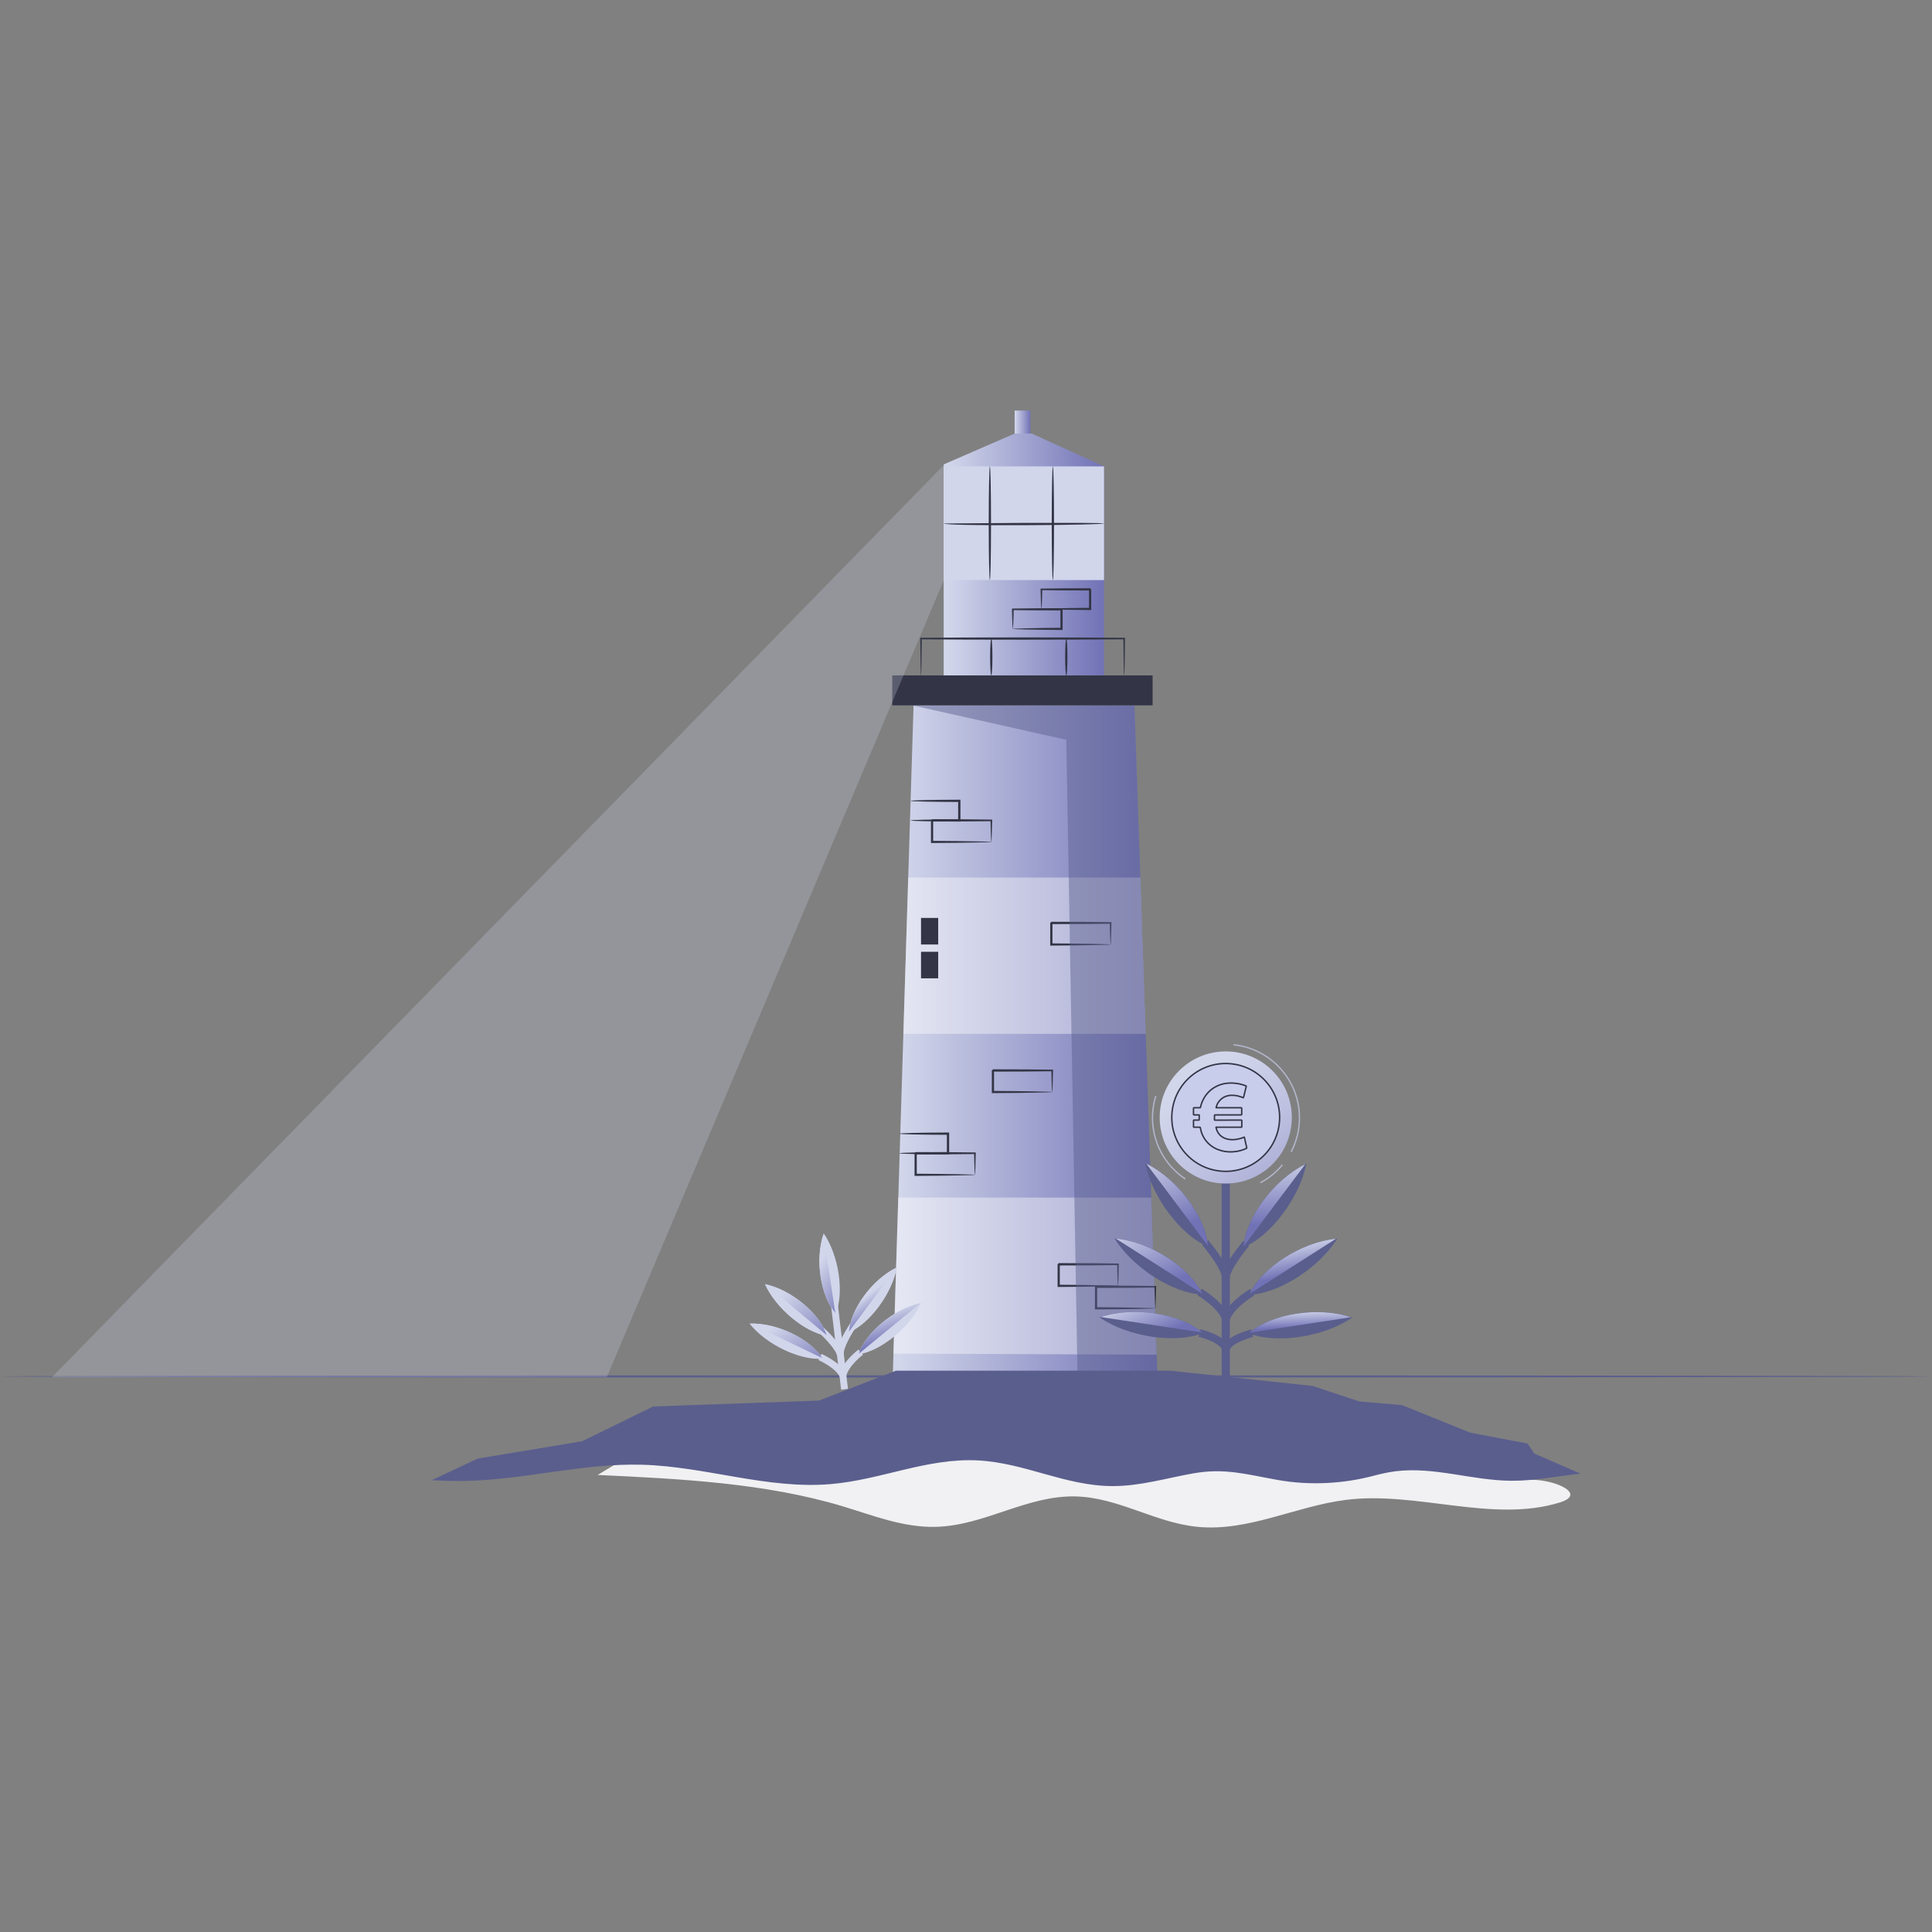 <svg xmlns="http://www.w3.org/2000/svg" width="160" height="160" viewBox="0 0 160 160" fill="none"><rect x="0" y="0" width="160" height="160" fill="#808080" stroke="none"/><path d="M160 113.989C160 114.039 124.18 114.081 80.004 114.081C35.827 114.081 0 114.039 0 113.989C0 113.94 35.813 113.898 80.004 113.898C124.194 113.898 160 113.94 160 113.989Z" fill="#5A5E8D"></path><path d="M49.482 122.148C56.373 122.472 63.401 122.818 69.816 124.753C72.315 125.508 74.811 126.514 77.501 126.447C81.536 126.345 85.013 123.842 89.048 123.927C92.627 124.004 95.638 126.105 99.19 126.447C103.38 126.85 107.249 124.76 111.411 124.22C117.289 123.457 123.58 126.151 129.164 124.432C131.392 123.747 128.949 122.603 126.958 122.55C126.958 122.55 119.587 122.451 117.596 121.007C115.605 119.563 114.052 119.394 112.911 119.055C111.771 118.716 109.879 119.465 109.879 119.465L86.923 119.765L69.692 118.391L54.311 119.267L49.486 122.151L49.482 122.148Z" fill="#F1F1F3"></path><path d="M75.658 58.411L73.893 115.32L95.879 115.055L93.951 58.414L75.658 58.411Z" fill="url(#paint0_linear_376_10747)"></path><path d="M95.455 55.933H73.893V58.414H95.455V55.933Z" fill="#333546"></path><path d="M78.15 55.933V38.462L84.028 35.906H85.443L91.427 38.624V55.933H78.15Z" fill="url(#paint1_linear_376_10747)"></path><path d="M91.43 38.624H78.15V48.039H91.43V38.624Z" fill="#D2D6EB"></path><path d="M84.028 35.906V34H85.334V35.906H84.243" fill="url(#paint2_linear_376_10747)"></path><path opacity="0.4" d="M94.438 72.673H75.213L74.811 85.621H94.876L94.438 72.673Z" fill="white"></path><path d="M93.097 55.933C93.097 55.933 93.083 55.862 93.079 55.724C93.076 55.569 93.069 55.368 93.061 55.121C93.054 54.57 93.044 53.815 93.033 52.883L93.097 52.946C91.028 52.964 88.024 52.978 84.688 52.978C81.352 52.978 78.344 52.968 76.276 52.946L76.339 52.883C76.329 53.815 76.318 54.574 76.311 55.121C76.304 55.368 76.297 55.566 76.293 55.724C76.286 55.862 76.283 55.933 76.276 55.933C76.269 55.933 76.262 55.862 76.258 55.724C76.254 55.566 76.248 55.368 76.24 55.121C76.233 54.57 76.223 53.815 76.212 52.883V52.819H76.279C78.348 52.798 81.352 52.787 84.692 52.787C88.031 52.787 91.035 52.798 93.1 52.819H93.167V52.886C93.153 53.818 93.143 54.577 93.136 55.124C93.129 55.371 93.121 55.569 93.118 55.728C93.111 55.866 93.107 55.936 93.1 55.936L93.097 55.933Z" fill="#333546"></path><path d="M88.306 55.933C88.253 55.933 88.211 55.252 88.211 54.408C88.211 53.564 88.253 52.883 88.306 52.883C88.359 52.883 88.402 53.564 88.402 54.408C88.402 55.252 88.359 55.933 88.306 55.933Z" fill="#333546"></path><path d="M82.093 55.933C82.04 55.933 81.998 55.252 81.998 54.408C81.998 53.564 82.04 52.883 82.093 52.883C82.146 52.883 82.189 53.564 82.189 54.408C82.189 55.252 82.146 55.933 82.093 55.933Z" fill="#333546"></path><path d="M81.977 48.039C81.924 48.039 81.882 45.932 81.882 43.334C81.882 40.736 81.924 38.624 81.977 38.624C82.03 38.624 82.072 40.732 82.072 43.334C82.072 45.935 82.03 48.039 81.977 48.039Z" fill="#333546"></path><path d="M87.194 48.039C87.141 48.039 87.099 45.932 87.099 43.334C87.099 40.736 87.141 38.624 87.194 38.624C87.247 38.624 87.29 40.732 87.29 43.334C87.29 45.935 87.247 48.039 87.194 48.039Z" fill="#333546"></path><path d="M91.427 43.355C91.427 43.355 91.24 43.383 90.905 43.397C90.531 43.408 90.054 43.422 89.482 43.44C88.282 43.468 86.619 43.489 84.787 43.496C82.951 43.503 81.292 43.496 80.092 43.471C78.892 43.45 78.14 43.397 78.15 43.355C79.128 43.348 81.426 43.33 84.79 43.302C86.605 43.302 88.246 43.302 89.486 43.302C90.057 43.309 90.537 43.316 90.908 43.32C91.243 43.327 91.431 43.341 91.431 43.351L91.427 43.355Z" fill="#333546"></path><path opacity="0.4" d="M74.387 99.177H95.338L95.78 112.189L73.985 112.097L74.387 99.177Z" fill="white"></path><path d="M75.411 67.946C75.411 67.921 75.845 67.9 76.569 67.882C77.289 67.865 78.298 67.854 79.446 67.85L79.35 67.946C79.35 67.685 79.35 67.413 79.35 67.134C79.35 66.855 79.35 66.583 79.35 66.322L79.446 66.417C78.298 66.414 77.292 66.403 76.569 66.385C75.849 66.368 75.411 66.347 75.411 66.322C75.411 66.297 75.845 66.276 76.569 66.258C77.289 66.241 78.298 66.23 79.446 66.227H79.541V66.322C79.541 66.583 79.541 66.855 79.541 67.134C79.541 67.413 79.541 67.685 79.541 67.946V68.041H79.446C78.298 68.038 77.292 68.023 76.569 68.009C75.849 67.992 75.411 67.971 75.411 67.946Z" fill="#333546"></path><path d="M86.245 50.433C86.245 50.433 86.227 50.295 86.213 50.02C86.202 49.741 86.185 49.328 86.178 48.812V48.745H86.245C87.269 48.728 88.698 48.714 90.276 48.714C90.192 48.629 90.393 48.83 90.371 48.809V49.229C90.371 49.367 90.371 49.504 90.371 49.642C90.371 49.914 90.371 50.175 90.371 50.429V50.521H90.28C89.09 50.514 88.07 50.496 87.353 50.479C87.028 50.468 86.753 50.461 86.527 50.454C86.337 50.447 86.238 50.44 86.248 50.429C86.255 50.422 86.368 50.415 86.57 50.405C86.803 50.398 87.085 50.39 87.417 50.38C88.137 50.362 89.129 50.341 90.28 50.337L90.188 50.429C90.188 50.175 90.188 49.914 90.188 49.642C90.188 49.508 90.188 49.37 90.188 49.229V48.812V48.805C90.167 48.784 90.371 48.989 90.283 48.901C88.702 48.901 87.272 48.89 86.252 48.873L86.319 48.805C86.312 49.293 86.294 49.691 86.284 49.974C86.269 50.256 86.263 50.419 86.252 50.429L86.245 50.433Z" fill="#333546"></path><path d="M83.876 52.085C83.876 52.085 83.859 51.947 83.844 51.672C83.834 51.393 83.816 50.98 83.809 50.465V50.398H83.876C84.9 50.38 86.33 50.366 87.908 50.366C87.823 50.281 88.024 50.482 88.003 50.461V50.881C88.003 51.019 88.003 51.157 88.003 51.294C88.003 51.566 88.003 51.827 88.003 52.081V52.173H87.911C86.721 52.166 85.701 52.148 84.985 52.131C84.66 52.12 84.385 52.113 84.159 52.106C83.968 52.099 83.869 52.092 83.88 52.081C83.887 52.074 84 52.067 84.201 52.057C84.434 52.05 84.716 52.042 85.048 52.032C85.768 52.014 86.76 51.993 87.911 51.99L87.819 52.081C87.819 51.827 87.819 51.566 87.819 51.294C87.819 51.16 87.819 51.022 87.819 50.881V50.465V50.458C87.798 50.436 88.003 50.641 87.915 50.553C86.333 50.553 84.903 50.542 83.883 50.525L83.95 50.458C83.943 50.945 83.926 51.344 83.915 51.626C83.901 51.908 83.894 52.071 83.883 52.081L83.876 52.085Z" fill="#333546"></path><path d="M74.475 95.509C74.475 95.484 74.909 95.463 75.633 95.446C76.353 95.428 77.363 95.417 78.51 95.414L78.415 95.509C78.415 95.248 78.415 94.976 78.415 94.697C78.415 94.418 78.415 94.147 78.415 93.885L78.51 93.981C77.363 93.977 76.357 93.966 75.633 93.949C74.913 93.931 74.475 93.91 74.475 93.885C74.475 93.861 74.909 93.839 75.633 93.822C76.353 93.804 77.363 93.793 78.51 93.79H78.606V93.885C78.606 94.147 78.606 94.418 78.606 94.697C78.606 94.976 78.606 95.248 78.606 95.509V95.605H78.51C77.363 95.601 76.357 95.587 75.633 95.573C74.913 95.555 74.475 95.534 74.475 95.509Z" fill="#333546"></path><path d="M82.093 69.725C82.093 69.725 82.076 69.541 82.065 69.231C82.055 68.924 82.037 68.486 82.03 67.942L82.093 68.006C80.886 68.023 79.132 68.038 77.186 68.038C77.102 68.122 77.303 67.921 77.282 67.942V68.857C77.282 69.153 77.282 69.443 77.282 69.725L77.19 69.633C78.588 69.64 79.802 69.658 80.678 69.676C81.091 69.686 81.437 69.693 81.712 69.7C81.956 69.707 82.093 69.714 82.1 69.725C82.108 69.736 81.987 69.739 81.754 69.75C81.486 69.757 81.147 69.764 80.741 69.774C79.873 69.792 78.63 69.813 77.19 69.817H77.098V69.725C77.098 69.446 77.098 69.157 77.098 68.857C77.098 68.708 77.098 68.556 77.098 68.405V67.949V67.942C77.077 67.96 77.282 67.759 77.194 67.843C79.142 67.843 80.897 67.854 82.1 67.875H82.168V67.939C82.157 68.511 82.143 68.963 82.132 69.266C82.122 69.57 82.111 69.728 82.104 69.718L82.093 69.725Z" fill="#333546"></path><path d="M87.134 90.436C87.134 90.436 87.117 90.253 87.106 89.942C87.096 89.635 87.078 89.197 87.071 88.654L87.134 88.717C85.927 88.735 84.173 88.749 82.228 88.749C82.143 88.834 82.344 88.632 82.323 88.654V89.116C82.323 89.268 82.323 89.42 82.323 89.568C82.323 89.864 82.323 90.154 82.323 90.436L82.231 90.344C83.629 90.352 84.843 90.369 85.719 90.387C86.132 90.397 86.478 90.404 86.753 90.412C86.997 90.419 87.134 90.426 87.141 90.436C87.148 90.443 87.028 90.45 86.796 90.461C86.527 90.468 86.188 90.475 85.782 90.486C84.914 90.503 83.671 90.525 82.231 90.528H82.139V90.436C82.139 90.157 82.139 89.868 82.139 89.568C82.139 89.42 82.139 89.268 82.139 89.116V88.661V88.654C82.118 88.671 82.323 88.47 82.235 88.555C84.183 88.555 85.938 88.565 87.141 88.587H87.209V88.654C87.198 89.225 87.184 89.677 87.173 89.981C87.163 90.284 87.152 90.443 87.145 90.433L87.134 90.436Z" fill="#333546"></path><path d="M80.734 97.292C80.734 97.292 80.717 97.108 80.706 96.798C80.695 96.49 80.678 96.053 80.671 95.509L80.734 95.573C79.527 95.59 77.772 95.605 75.827 95.605C75.743 95.689 75.944 95.488 75.923 95.509V95.972C75.923 96.123 75.923 96.275 75.923 96.424C75.923 96.72 75.923 97.01 75.923 97.292L75.831 97.2C77.229 97.207 78.443 97.225 79.319 97.243C79.732 97.253 80.078 97.26 80.353 97.267C80.597 97.274 80.734 97.281 80.741 97.292C80.748 97.299 80.628 97.306 80.395 97.317C80.127 97.324 79.788 97.331 79.382 97.341C78.514 97.359 77.271 97.38 75.831 97.384H75.739V97.292C75.739 97.013 75.739 96.724 75.739 96.424C75.739 96.275 75.739 96.123 75.739 95.972V95.516V95.509C75.718 95.527 75.923 95.326 75.834 95.41C77.783 95.41 79.537 95.421 80.741 95.442H80.808V95.509C80.798 96.081 80.784 96.533 80.773 96.837C80.763 97.14 80.752 97.299 80.745 97.288L80.734 97.292Z" fill="#333546"></path><path d="M92.581 106.488C92.581 106.488 92.564 106.304 92.553 105.994C92.543 105.687 92.525 105.249 92.518 104.705L92.581 104.769C91.374 104.786 89.62 104.801 87.674 104.801C87.59 104.885 87.791 104.684 87.77 104.705V105.168C87.77 105.319 87.77 105.471 87.77 105.62C87.77 105.916 87.77 106.206 87.77 106.488L87.678 106.396C89.076 106.403 90.29 106.421 91.166 106.439C91.579 106.449 91.925 106.456 92.2 106.463C92.444 106.47 92.581 106.477 92.588 106.488C92.596 106.495 92.475 106.502 92.243 106.513C91.974 106.52 91.635 106.527 91.229 106.537C90.361 106.555 89.118 106.576 87.678 106.58H87.586V106.488C87.586 106.209 87.586 105.92 87.586 105.62C87.586 105.471 87.586 105.319 87.586 105.168V104.712V104.705C87.565 104.723 87.77 104.522 87.682 104.606C89.63 104.606 91.385 104.617 92.588 104.638H92.656V104.702C92.645 105.274 92.631 105.725 92.62 106.029C92.61 106.333 92.599 106.491 92.592 106.481L92.581 106.488Z" fill="#333546"></path><path d="M95.674 108.348C95.674 108.348 95.656 108.165 95.646 107.854C95.635 107.547 95.617 107.109 95.61 106.566L95.674 106.629C94.466 106.647 92.712 106.661 90.767 106.661C90.682 106.746 90.883 106.544 90.862 106.566V107.028C90.862 107.18 90.862 107.332 90.862 107.48C90.862 107.776 90.862 108.066 90.862 108.348L90.77 108.256C92.168 108.264 93.383 108.281 94.258 108.299C94.671 108.309 95.017 108.317 95.293 108.324C95.536 108.331 95.674 108.338 95.681 108.348C95.688 108.359 95.568 108.362 95.335 108.373C95.067 108.38 94.728 108.387 94.322 108.398C93.453 108.415 92.211 108.437 90.77 108.44H90.679V108.348C90.679 108.069 90.679 107.78 90.679 107.48C90.679 107.332 90.679 107.18 90.679 107.028V106.573V106.566C90.657 106.583 90.862 106.382 90.774 106.467C92.723 106.467 94.477 106.477 95.681 106.498H95.748V106.566C95.737 107.137 95.723 107.589 95.713 107.893C95.702 108.196 95.692 108.355 95.684 108.345L95.674 108.348Z" fill="#333546"></path><path d="M91.971 78.219C91.971 78.219 91.953 78.035 91.942 77.724C91.932 77.417 91.914 76.979 91.907 76.436L91.971 76.499C90.763 76.517 89.009 76.531 87.064 76.531C86.979 76.616 87.18 76.415 87.159 76.436V76.898C87.159 77.05 87.159 77.202 87.159 77.35C87.159 77.647 87.159 77.936 87.159 78.219L87.067 78.127C88.465 78.134 89.68 78.151 90.555 78.169C90.968 78.18 91.314 78.187 91.589 78.194C91.833 78.201 91.971 78.208 91.978 78.219C91.985 78.226 91.865 78.233 91.632 78.243C91.364 78.25 91.025 78.257 90.619 78.268C89.75 78.286 88.508 78.307 87.067 78.31H86.975V78.219C86.975 77.94 86.975 77.65 86.975 77.35C86.975 77.202 86.975 77.05 86.975 76.898V76.443V76.436C86.954 76.457 87.159 76.252 87.071 76.337C89.019 76.337 90.774 76.347 91.978 76.369H92.045V76.436C92.034 77.008 92.02 77.46 92.01 77.763C91.999 78.067 91.988 78.226 91.981 78.215L91.971 78.219Z" fill="#333546"></path><path opacity="0.47" d="M75.658 58.436L88.306 61.267L89.249 114.657H95.879L93.951 58.436H75.658Z" fill="#5A5E8D"></path><path d="M77.698 76.019H76.276V78.219H77.698V76.019Z" fill="#333546"></path><path d="M77.698 78.822H76.276V81.021H77.698V78.822Z" fill="#333546"></path><path d="M105.841 122.568C108.464 123.034 111.259 122.882 113.766 122.215C114.366 122.056 114.973 121.918 115.605 121.84C118.779 121.452 121.928 122.61 125.161 122.631C127.099 122.642 128.977 122.246 130.891 122.042C129.178 121.29 127.06 120.375 127.06 120.375L126.51 119.549L121.751 118.646L116.113 116.365L112.569 116.058L108.697 114.777L96.938 113.516H74.197L67.828 115.991L54.092 116.478L48.211 119.359L39.566 120.792L35.753 122.585C36.717 122.635 37.684 122.666 38.651 122.642C43.562 122.525 48.289 121.163 53.196 121.304C58.487 121.456 63.539 123.351 68.792 122.907C72.975 122.554 76.756 120.735 80.96 120.944C84.875 121.138 88.222 123.069 92.151 123.072C94.467 123.072 96.624 122.402 98.855 122.013C101.453 121.562 103.182 122.095 105.837 122.568H105.841Z" fill="#5A5E8D"></path><path opacity="0.25" d="M78.217 38.459L4.303 114.053L50.259 114.035L78.217 47.919V38.459Z" fill="#D2D6EB"></path><path d="M69.004 107.25L69.943 115.056" stroke="#D2D6EB" stroke-width="0.57" stroke-miterlimit="10"></path><path d="M67.906 112.38C67.938 112.397 69.388 113.022 69.805 113.908" stroke="#D2D6EB" stroke-width="0.57" stroke-miterlimit="10"></path><path d="M62.07 109.612C64.383 109.524 67.157 110.918 68.121 112.521C66.236 112.683 63.44 111.338 62.07 109.612Z" fill="#D2D6EB"></path><path d="M68.086 112.468C67.104 110.908 64.421 109.563 62.152 109.616L68.086 112.468Z" fill="url(#paint3_linear_376_10747)"></path><path d="M71.284 111.977C71.256 112.002 69.996 112.952 69.801 113.912" stroke="#D2D6EB" stroke-width="0.57" stroke-miterlimit="10"></path><path d="M76.297 107.903C74.031 108.366 71.665 110.378 71.108 112.164C72.978 111.875 75.376 109.905 76.297 107.903Z" fill="#D2D6EB"></path><path d="M71.132 112.101L76.223 107.925C74.006 108.412 71.718 110.353 71.132 112.101Z" fill="url(#paint4_linear_376_10747)"></path><path d="M69.6 112.231C69.53 111.656 68.495 110.604 68.022 110.156" stroke="#D2D6EB" stroke-width="0.57" stroke-miterlimit="10"></path><path d="M63.338 106.34C65.601 106.823 67.948 108.853 68.492 110.643C66.624 110.339 64.242 108.348 63.338 106.34Z" fill="#D2D6EB"></path><path d="M68.467 110.583C67.899 108.828 65.629 106.866 63.412 106.361L68.467 110.583Z" fill="url(#paint5_linear_376_10747)"></path><path d="M69.593 112.157C69.522 111.582 70.281 110.315 70.635 109.767" stroke="#D2D6EB" stroke-width="0.57" stroke-miterlimit="10"></path><path d="M74.285 104.952C72.198 105.958 70.402 108.486 70.299 110.353C72.043 109.616 73.886 107.116 74.285 104.952Z" fill="#D2D6EB"></path><path d="M70.306 110.286L74.218 104.988C72.188 106.004 70.448 108.447 70.306 110.286Z" fill="url(#paint6_linear_376_10747)"></path><path d="M68.216 102.142C67.454 104.327 67.969 107.388 69.215 108.782C69.925 107.028 69.463 103.96 68.216 102.142Z" fill="#D2D6EB"></path><path d="M69.177 108.729L68.195 102.22C67.479 104.373 67.973 107.332 69.177 108.729Z" fill="url(#paint7_linear_376_10747)"></path><path d="M101.513 97.751V119.666" stroke="#5A5E8D" stroke-width="0.68" stroke-miterlimit="10"></path><path d="M101.513 105.859C101.513 105.111 102.678 103.611 103.211 102.965" stroke="#5A5E8D" stroke-width="0.64" stroke-miterlimit="10"></path><path d="M103.705 107.014C103.666 107.039 101.908 108.062 101.513 109.259" stroke="#5A5E8D" stroke-width="0.64" stroke-miterlimit="10"></path><path d="M103.705 110.41C103.705 110.41 101.682 110.897 101.513 111.773" stroke="#5A5E8D" stroke-width="0.64" stroke-miterlimit="10"></path><path d="M108.181 96.378C105.484 97.652 103.144 100.889 102.992 103.293C105.244 102.361 107.641 99.163 108.181 96.378Z" fill="#5A5E8D"></path><path d="M103.002 103.205L108.093 96.424C105.466 97.708 103.2 100.836 103.002 103.205Z" fill="url(#paint8_linear_376_10747)"></path><path d="M110.737 102.58C107.765 102.824 104.436 105.033 103.447 107.229C105.883 107.148 109.251 104.998 110.737 102.58Z" fill="#5A5E8D"></path><path d="M103.49 107.152L110.638 102.591C107.729 102.873 104.506 105.005 103.49 107.152Z" fill="url(#paint9_linear_376_10747)"></path><path d="M111.976 109.118C109.159 108.14 105.219 108.807 103.43 110.417C105.689 111.328 109.643 110.728 111.976 109.118Z" fill="#5A5E8D"></path><path d="M111.881 109.09C109.106 108.168 105.297 108.814 103.497 110.364L111.881 109.09Z" fill="url(#paint10_linear_376_10747)"></path><path d="M101.513 105.803C101.513 105.055 100.348 103.554 99.815 102.908" stroke="#5A5E8D" stroke-width="0.64" stroke-miterlimit="10"></path><path d="M99.338 106.996C99.377 107.021 101.135 108.045 101.53 109.241" stroke="#5A5E8D" stroke-width="0.64" stroke-miterlimit="10"></path><path d="M99.338 110.392C99.338 110.392 101.361 110.879 101.53 111.755" stroke="#5A5E8D" stroke-width="0.64" stroke-miterlimit="10"></path><path d="M94.844 96.325C97.541 97.599 99.882 100.836 100.034 103.24C97.781 102.308 95.384 99.11 94.844 96.325Z" fill="#5A5E8D"></path><path d="M100.023 103.152C99.825 100.787 97.559 97.656 94.933 96.371L100.023 103.152Z" fill="url(#paint11_linear_376_10747)"></path><path d="M92.303 102.562C95.275 102.806 98.604 105.016 99.592 107.212C97.157 107.13 93.789 104.981 92.303 102.562Z" fill="#5A5E8D"></path><path d="M99.554 107.134C98.537 104.988 95.314 102.855 92.405 102.573L99.554 107.134Z" fill="url(#paint12_linear_376_10747)"></path><path d="M91.064 109.1C93.88 108.122 97.82 108.79 99.61 110.399C97.351 111.31 93.397 110.71 91.064 109.1Z" fill="#5A5E8D"></path><path d="M91.162 109.072L99.546 110.346C97.75 108.797 93.941 108.151 91.162 109.072Z" fill="url(#paint13_linear_376_10747)"></path><path d="M101.513 98.016C104.535 98.016 106.984 95.566 106.984 92.544C106.984 89.522 104.535 87.072 101.513 87.072C98.491 87.072 96.041 89.522 96.041 92.544C96.041 95.566 98.491 98.016 101.513 98.016Z" fill="url(#paint14_linear_376_10747)"></path><path d="M105.914 93.264C106.314 90.831 104.665 88.534 102.232 88.134C99.798 87.734 97.501 89.383 97.101 91.816C96.701 94.25 98.35 96.547 100.784 96.947C103.217 97.347 105.514 95.698 105.914 93.264Z" fill="#C9CDEC" stroke="#333546" stroke-width="0.12" stroke-miterlimit="10"></path><path d="M101.714 92.763C102.078 92.763 102.445 92.763 102.808 92.763C102.826 92.763 102.84 92.763 102.84 92.787C102.84 92.964 102.84 93.141 102.84 93.317C102.84 93.342 102.833 93.349 102.808 93.349C102.304 93.349 101.799 93.349 101.294 93.349C101.107 93.349 100.92 93.349 100.729 93.349C100.715 93.349 100.697 93.342 100.704 93.37C100.754 93.561 100.817 93.741 100.941 93.899C101.1 94.101 101.308 94.235 101.552 94.309C101.873 94.408 102.198 94.401 102.526 94.334C102.699 94.298 102.868 94.249 103.031 94.171C103.048 94.164 103.052 94.171 103.055 94.185C103.098 94.376 103.14 94.567 103.183 94.754C103.204 94.853 103.225 94.951 103.25 95.05C103.257 95.079 103.25 95.089 103.225 95.1C102.95 95.237 102.657 95.322 102.349 95.364C101.943 95.421 101.541 95.403 101.146 95.294C100.743 95.184 100.383 94.994 100.08 94.701C99.776 94.404 99.571 94.051 99.462 93.645C99.437 93.557 99.419 93.472 99.402 93.384C99.398 93.359 99.388 93.352 99.363 93.352C99.201 93.352 99.038 93.352 98.876 93.352C98.851 93.352 98.841 93.349 98.841 93.32C98.841 93.144 98.841 92.971 98.841 92.794C98.841 92.766 98.851 92.763 98.876 92.763C99.01 92.763 99.144 92.763 99.278 92.763C99.303 92.763 99.314 92.756 99.31 92.731C99.31 92.607 99.31 92.484 99.317 92.36C99.317 92.336 99.317 92.325 99.285 92.329C99.148 92.329 99.013 92.329 98.876 92.329C98.844 92.329 98.841 92.318 98.841 92.29C98.841 92.117 98.841 91.944 98.841 91.771C98.841 91.746 98.847 91.739 98.872 91.739C99.038 91.739 99.204 91.739 99.374 91.739C99.402 91.739 99.412 91.732 99.416 91.704C99.479 91.432 99.575 91.174 99.716 90.931C99.942 90.546 100.245 90.239 100.637 90.02C100.934 89.85 101.252 89.751 101.59 89.713C101.869 89.681 102.145 89.688 102.424 89.727C102.674 89.762 102.918 89.826 103.154 89.917C103.218 89.942 103.218 89.942 103.2 90.009C103.13 90.299 103.055 90.588 102.985 90.881C102.978 90.906 102.974 90.913 102.946 90.902C102.646 90.779 102.335 90.701 102.007 90.708C101.523 90.715 101.139 90.913 100.874 91.326C100.796 91.446 100.75 91.58 100.715 91.714C100.708 91.746 100.726 91.739 100.743 91.739C101.015 91.739 101.287 91.739 101.559 91.739C101.972 91.739 102.381 91.739 102.794 91.739C102.826 91.739 102.833 91.746 102.833 91.778C102.833 91.951 102.833 92.12 102.833 92.293C102.833 92.318 102.826 92.329 102.801 92.329C102.296 92.329 101.795 92.329 101.29 92.329C101.064 92.329 100.842 92.329 100.616 92.329C100.591 92.329 100.584 92.336 100.581 92.36C100.574 92.484 100.581 92.611 100.574 92.734C100.574 92.759 100.581 92.766 100.606 92.766C100.973 92.766 101.34 92.766 101.707 92.766L101.714 92.763Z" stroke="#333546" stroke-width="0.12" stroke-miterlimit="10"></path><path d="M98.159 97.638C96.525 96.547 95.444 94.683 95.444 92.572C95.444 91.944 95.54 91.337 95.72 90.765" stroke="#B2B5CB" stroke-width="0.11" stroke-miterlimit="10"></path><path d="M106.208 96.462C105.703 97.07 105.082 97.578 104.379 97.948" stroke="#B2B5CB" stroke-width="0.11" stroke-miterlimit="10"></path><path d="M102.152 86.521C105.216 86.832 107.616 89.43 107.616 92.576C107.616 93.592 107.366 94.552 106.924 95.396" stroke="#B2B5CB" stroke-width="0.11" stroke-miterlimit="10"></path><defs><linearGradient id="paint0_linear_376_10747" x1="73.893" y1="86.867" x2="95.879" y2="86.867" gradientUnits="userSpaceOnUse"><stop offset="0.03" stop-color="#D2D6EB"></stop><stop offset="0.25" stop-color="#BBBFDE"></stop><stop offset="1" stop-color="#7172B6"></stop></linearGradient><linearGradient id="paint1_linear_376_10747" x1="78.15" y1="45.918" x2="91.427" y2="45.918" gradientUnits="userSpaceOnUse"><stop offset="0.03" stop-color="#D2D6EB"></stop><stop offset="0.25" stop-color="#BBBFDE"></stop><stop offset="1" stop-color="#7172B6"></stop></linearGradient><linearGradient id="paint2_linear_376_10747" x1="84.028" y1="34.953" x2="85.334" y2="34.953" gradientUnits="userSpaceOnUse"><stop offset="0.03" stop-color="#D2D6EB"></stop><stop offset="0.25" stop-color="#BBBFDE"></stop><stop offset="1" stop-color="#7172B6"></stop></linearGradient><linearGradient id="paint3_linear_376_10747" x1="64.069" y1="109.627" x2="67.655" y2="114.416" gradientUnits="userSpaceOnUse"><stop offset="0.03" stop-color="#D2D6EB"></stop><stop offset="0.25" stop-color="#BBBFDE"></stop><stop offset="1" stop-color="#7172B6"></stop></linearGradient><linearGradient id="paint4_linear_376_10747" x1="73.198" y1="108.552" x2="74.03" y2="111.072" gradientUnits="userSpaceOnUse"><stop offset="0.03" stop-color="#D2D6EB"></stop><stop offset="0.25" stop-color="#BBBFDE"></stop><stop offset="1" stop-color="#7172B6"></stop></linearGradient><linearGradient id="paint5_linear_376_10747" x1="64.874" y1="106.86" x2="68.808" y2="112.112" gradientUnits="userSpaceOnUse"><stop offset="0.03" stop-color="#D2D6EB"></stop><stop offset="0.25" stop-color="#BBBFDE"></stop><stop offset="1" stop-color="#7172B6"></stop></linearGradient><linearGradient id="paint6_linear_376_10747" x1="71.874" y1="107.118" x2="73.097" y2="108.749" gradientUnits="userSpaceOnUse"><stop offset="0.03" stop-color="#D2D6EB"></stop><stop offset="0.25" stop-color="#BBBFDE"></stop><stop offset="1" stop-color="#7172B6"></stop></linearGradient><linearGradient id="paint7_linear_376_10747" x1="67.576" y1="104.726" x2="71.354" y2="107.259" gradientUnits="userSpaceOnUse"><stop offset="0.03" stop-color="#D2D6EB"></stop><stop offset="0.25" stop-color="#BBBFDE"></stop><stop offset="1" stop-color="#7172B6"></stop></linearGradient><linearGradient id="paint8_linear_376_10747" x1="105.403" y1="95.65" x2="105.657" y2="102.926" gradientUnits="userSpaceOnUse"><stop offset="0.03" stop-color="#D2D6EB"></stop><stop offset="0.2" stop-color="#BBBFDE"></stop><stop offset="0.79" stop-color="#7172B6"></stop></linearGradient><linearGradient id="paint9_linear_376_10747" x1="106.674" y1="102.937" x2="107.348" y2="106.283" gradientUnits="userSpaceOnUse"><stop offset="0.03" stop-color="#D2D6EB"></stop><stop offset="0.2" stop-color="#BBBFDE"></stop><stop offset="0.79" stop-color="#7172B6"></stop></linearGradient><linearGradient id="paint10_linear_376_10747" x1="107.644" y1="108.507" x2="107.705" y2="110.173" gradientUnits="userSpaceOnUse"><stop offset="0.03" stop-color="#D2D6EB"></stop><stop offset="0.22" stop-color="#BBBFDE"></stop><stop offset="0.88" stop-color="#7172B6"></stop></linearGradient><linearGradient id="paint11_linear_376_10747" x1="95.06" y1="95.019" x2="99.702" y2="103.06" gradientUnits="userSpaceOnUse"><stop offset="0.03" stop-color="#D2D6EB"></stop><stop offset="0.2" stop-color="#BBBFDE"></stop><stop offset="0.79" stop-color="#7172B6"></stop></linearGradient><linearGradient id="paint12_linear_376_10747" x1="93.976" y1="100.748" x2="97.474" y2="107.921" gradientUnits="userSpaceOnUse"><stop offset="0.03" stop-color="#D2D6EB"></stop><stop offset="0.2" stop-color="#BBBFDE"></stop><stop offset="0.79" stop-color="#7172B6"></stop></linearGradient><linearGradient id="paint13_linear_376_10747" x1="94.018" y1="106.972" x2="96.352" y2="111.751" gradientUnits="userSpaceOnUse"><stop offset="0.03" stop-color="#D2D6EB"></stop><stop offset="0.2" stop-color="#BBBFDE"></stop><stop offset="0.79" stop-color="#7172B6"></stop></linearGradient><linearGradient id="paint14_linear_376_10747" x1="95.159" y1="84.686" x2="118.987" y2="114.159" gradientUnits="userSpaceOnUse"><stop offset="0.17" stop-color="#D2D6EB"></stop><stop offset="0.34" stop-color="#BCBFDF"></stop><stop offset="0.68" stop-color="#8485C0"></stop><stop offset="0.79" stop-color="#7172B6"></stop></linearGradient></defs></svg>